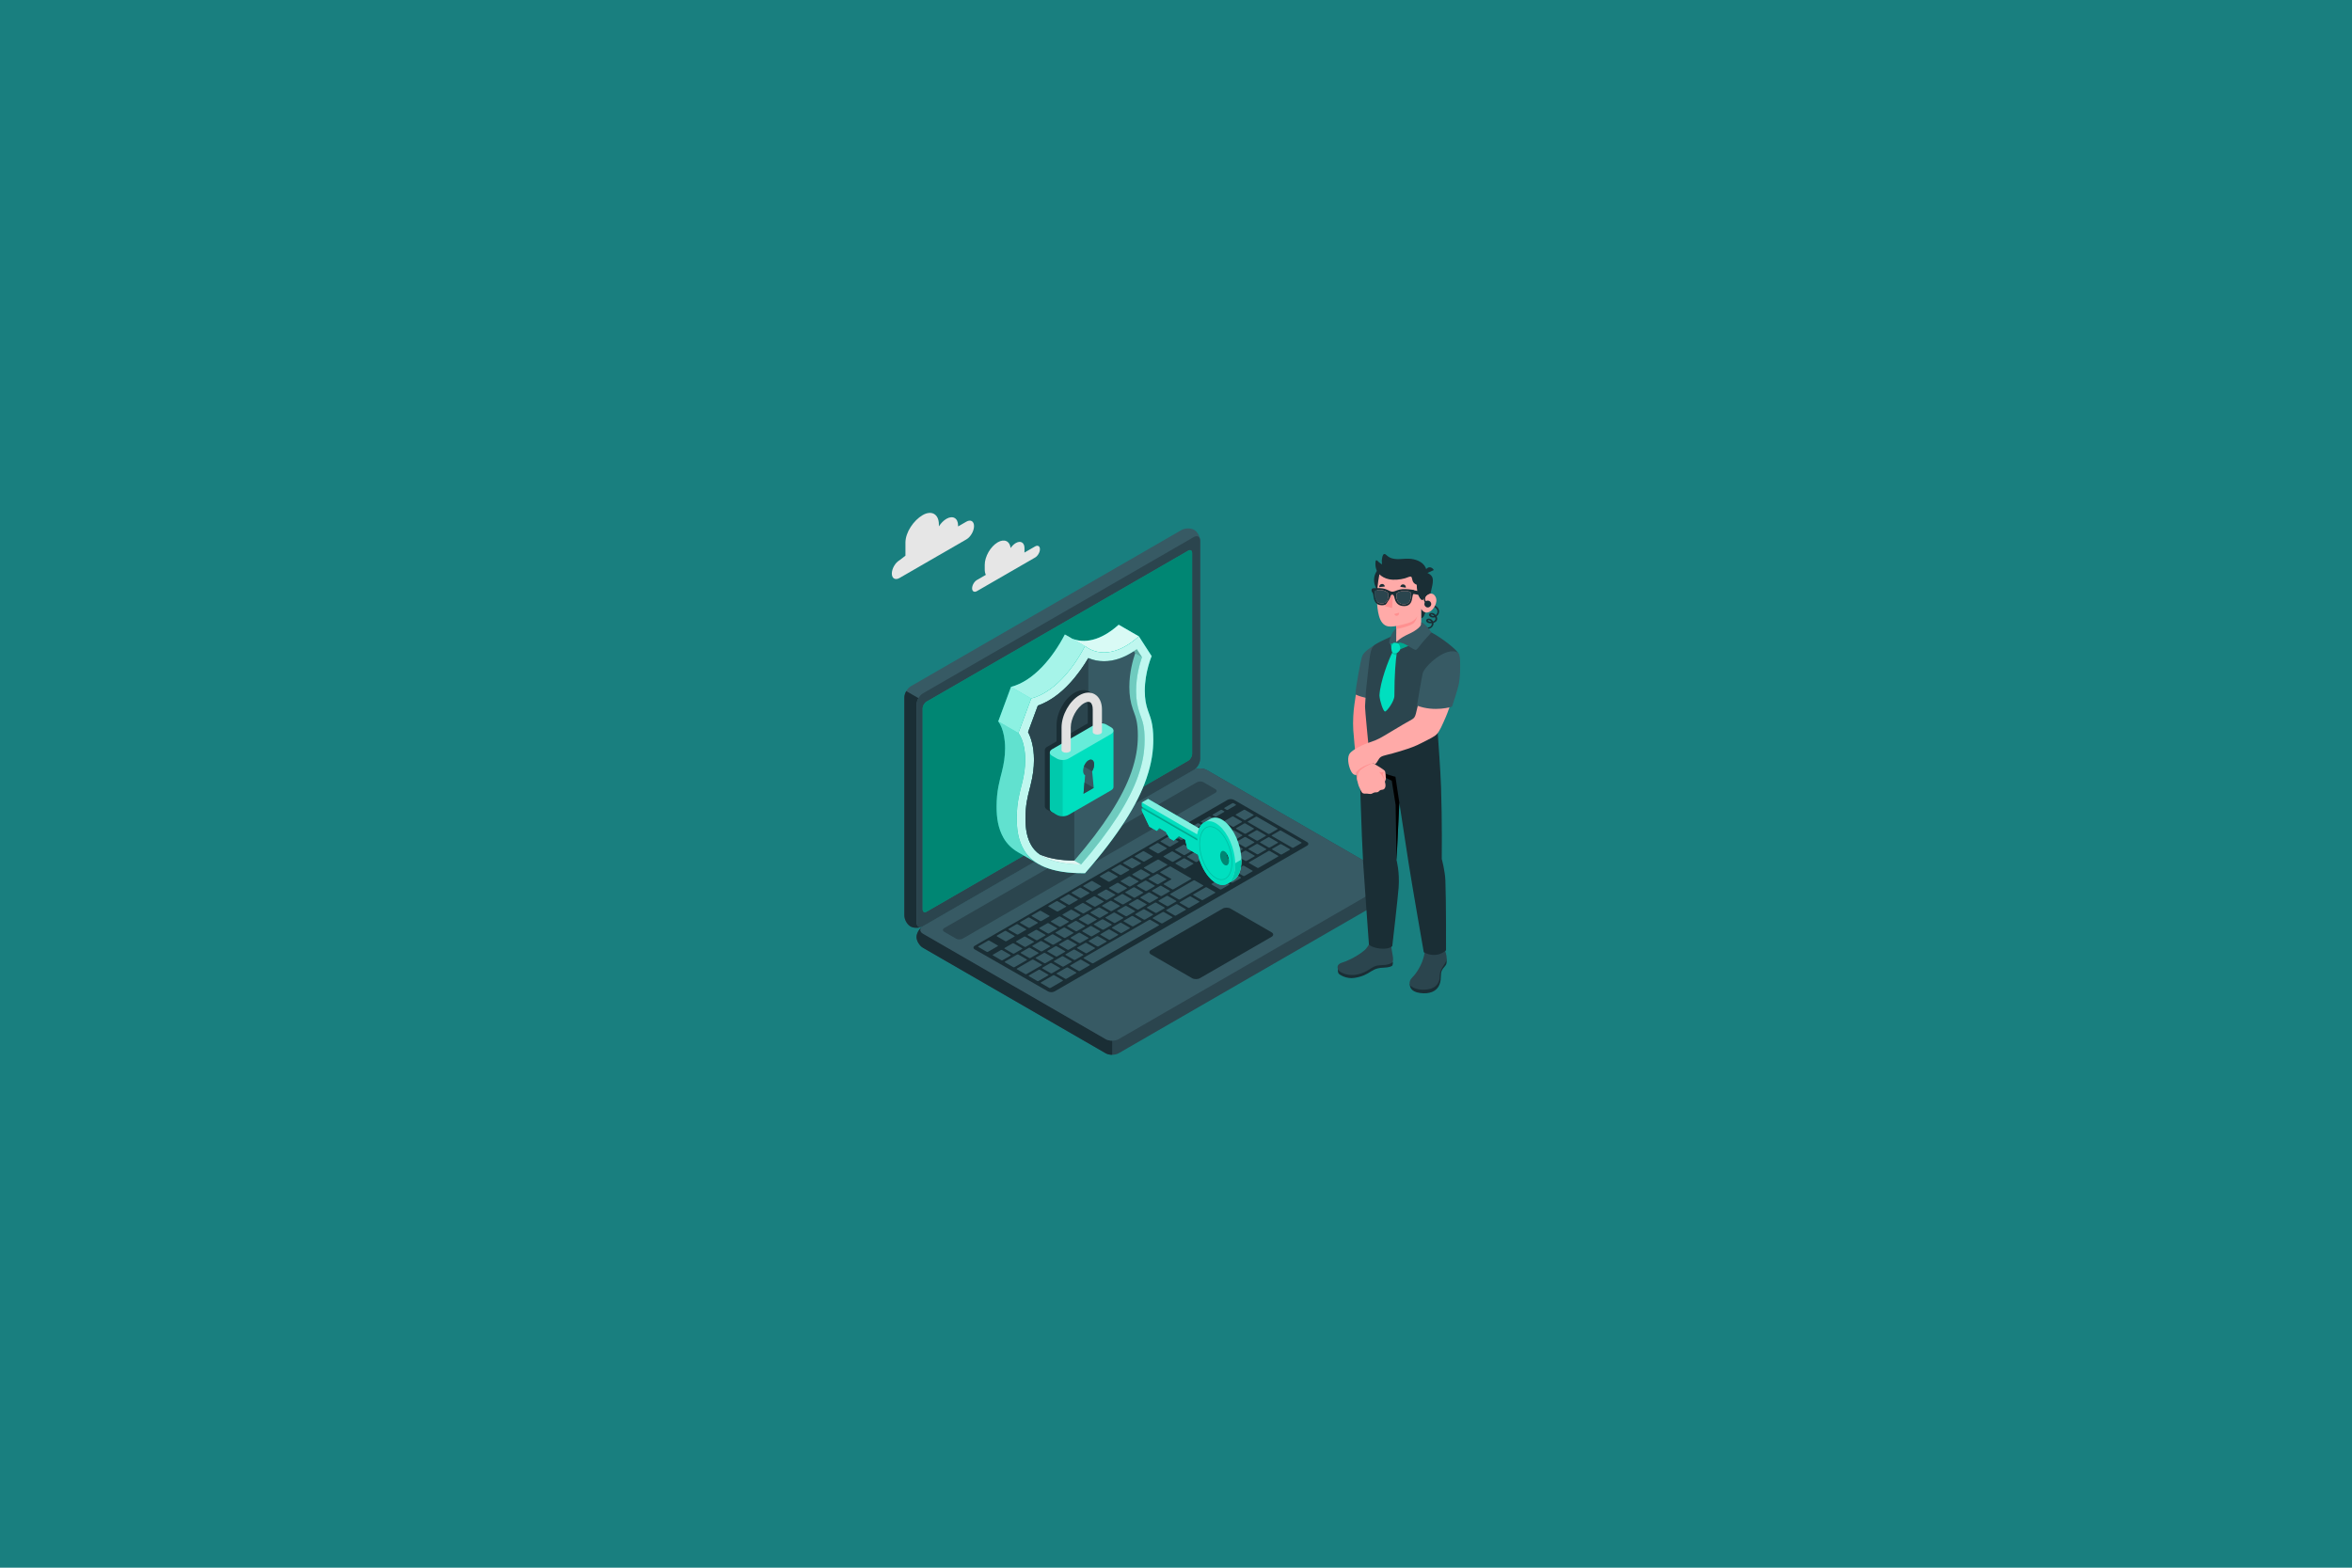 <?xml version="1.0" encoding="UTF-8"?>
<svg id="Layer_1" xmlns="http://www.w3.org/2000/svg" version="1.1" viewBox="0 0 2400 1600">
  <!-- Generator: Adobe Illustrator 29.0.1, SVG Export Plug-In . SVG Version: 2.1.0 Build 192)  -->
  <defs>
    <style>
      .st0 {
        fill: #375a64;
      }

      .st1, .st2 {
        opacity: .75;
      }

      .st1, .st3 {
        fill: #00dfbf;
      }

      .st4 {
        fill: #1a2e35;
      }

      .st5 {
        fill: #e6e6e6;
      }

      .st6 {
        opacity: .5;
      }

      .st6, .st7, .st8, .st9, .st10, .st11, .st2 {
        fill: #fff;
      }

      .st7, .st12 {
        opacity: .4;
      }

      .st8 {
        opacity: .65;
      }

      .st9 {
        opacity: .55;
      }

      .st10 {
        opacity: .8;
      }

      .st11 {
        opacity: .85;
      }

      .st13 {
        fill: #ff9090;
      }

      .st14 {
        fill: #ffaaa8;
      }

      .st15 {
        opacity: .25;
      }

      .st16 {
        opacity: .1;
      }

      .st17, .st18 {
        opacity: .15;
      }

      .st19 {
        opacity: .05;
      }

      .st20 {
        fill: #e1e1e1;
      }

      .st21 {
        fill: #197f7f;
      }

      .st18 {
        fill: none;
        stroke: #000;
        stroke-miterlimit: 10;
        stroke-width: .73px;
      }

      .st22 {
        fill: #2b454e;
      }
    </style>
  </defs>
  <rect class="st21" width="2400" height="1600"/>
  <g>
    <g id="Clouds">
      <path class="st5" d="M1056.26,557.66l-10.96,6.33c.05-.49.09-.98.09-1.45v-3.18c0-5.65-3.97-7.94-8.86-5.12-1.98,1.14-3.8,2.96-5.28,5.08-.8-7.1-6.38-9.75-13.15-5.84-7.32,4.23-13.26,14.51-13.26,22.96v4.75c0,2.19.41,4.03,1.12,5.5l-9.1,5.26c-2.71,1.57-4.91,5.38-4.91,8.51s2.2,4.4,4.91,2.84l59.39-34.29c2.71-1.57,4.92-5.38,4.92-8.51s-2.2-4.4-4.92-2.84Z"/>
      <path class="st5" d="M917.87,571.8l6.05-4.66v-13.32c0-10.56,8.42-22.81,17.57-28.09h0c9.14-5.28,16.56-1,16.56,9.56v1.93c2.07-3.22,4.75-6,7.68-7.69h0c6.58-3.8,11.91-.72,11.91,6.88v.88l8.43-4.87c4.33-2.5,7.85-.47,7.85,4.53s-3.51,11.09-7.85,13.59l-68.19,39.37c-4.33,2.5-7.85.47-7.85-4.53s3.51-11.09,7.85-13.59Z"/>
    </g>
    <g id="Laptop">
      <path class="st22" d="M935.26,956.32c0,3.98,2.98,8.92,6.65,11.04l186.32,107.57c3.67,2.12,9.63,2.12,13.3,0l276.14-159.41c3.67-2.12,6.65-7.06,6.65-11.04,0-3.98-2.98-8.92-6.65-11.04l-186.32-107.57c-3.67-2.12-9.63-2.12-13.3,0l-276.14,159.41c-3.67,2.12-6.65,7.06-6.65,11.04Z"/>
      <path class="st4" d="M1134.88,1062.14v14.39c-2.41,0-4.82-.52-6.65-1.58l-186.33-107.58c-3.67-2.12-6.65-7.06-6.65-11.04,0-3.73,2.63-8.31,5.97-10.61-2.98,2.13-2.75,5.27.68,7.25l186.33,107.58c1.83,1.06,4.24,1.6,6.65,1.6Z"/>
      <path class="st0" d="M929.02,945.52c-3.44-1.99-6.24-7.04-6.24-11.28v-222.35c0-4.24,2.98-9.4,6.65-11.52l276.14-159.41c3.67-2.12,9.44-2.23,12.89-.24,3.45,1.99,6.24,7.04,6.24,11.28v222.35c0,4.24-2.98,9.4-6.65,11.52l-276.14,159.41c-3.67,2.12-9.44,2.23-12.89.24Z"/>
      <path class="st4" d="M941.12,945.68c-3.67,1.72-8.89,1.69-12.1-.17-3.44-1.98-6.24-7.03-6.24-11.27v-222.36c0-2.12.74-4.47,1.95-6.54l12.47,7.19v.02c-1.2,2.09-1.95,4.42-1.95,6.54v222.36c0,3.93,2.56,5.7,5.87,4.24Z"/>
      <path class="st22" d="M935.26,719.09v222.35c0,4.24,2.98,5.96,6.65,3.84l276.14-159.41c3.67-2.12,6.65-7.28,6.65-11.52v-222.35c0-4.24-2.98-5.96-6.65-3.84l-276.14,159.41c-3.67,2.12-6.65,7.28-6.65,11.52Z"/>
      <path class="st0" d="M941.91,952.96l186.32,107.57c3.67,2.12,9.63,2.12,13.3,0l276.14-159.41c3.67-2.12,3.67-5.56,0-7.68l-186.32-107.57c-3.67-2.12-9.63-2.12-13.3,0l-276.14,159.41c-3.67,2.12-3.67,5.56,0,7.68Z"/>
      <path class="st3" d="M945.48,716.11l266.99-154.09c2.2-1.27,3.99-.24,3.99,2.3v205.15c0,2.54-1.79,5.64-3.99,6.91l-266.99,154.09c-2.2,1.27-3.99.24-3.99-2.3v-205.15c0-2.54,1.79-5.64,3.99-6.91Z"/>
      <path class="st12" d="M945.48,716.11l266.99-154.09c2.2-1.27,3.99-.24,3.99,2.3v205.15c0,2.54-1.79,5.64-3.99,6.91l-266.99,154.09c-2.2,1.27-3.99.24-3.99-2.3v-205.15c0-2.54,1.79-5.64,3.99-6.91Z"/>
      <path class="st22" d="M963.53,947.2l257.84-148.84c1.84-1.06,4.81-1.06,6.65,0l12.1,6.99c1.84,1.06,1.84,2.78,0,3.84l-257.87,148.82c-1.84,1.06-4.81,1.06-6.65,0l-12.07-6.97c-1.84-1.06-1.84-2.78,0-3.84Z"/>
      <path class="st4" d="M994.73,965.21l257.83-148.85c1.84-1.06,4.81-1.06,6.65,0l74.45,42.98c1.84,1.06,1.84,2.78,0,3.84l-257.56,148.66c-1.84,1.06-4.82,1.06-6.66.01l-74.7-42.81c-1.84-1.05-1.84-2.77,0-3.83Z"/>
      <path class="st0" d="M1221.3,879.65l8.12-4.69c.35-.2.35-.52.01-.71l-8.57-4.95c-.34-.2-.89-.19-1.24,0l-8.12,4.69c-.35.2-.35.52-.01.71l8.57,4.95c.34.2.89.19,1.24,0ZM1207.39,862.25l-8.12,4.69c-.34.2-.35.52-.01.71l8.57,4.95c.34.2.89.19,1.24,0l8.12-4.69c.34-.2.35-.52.01-.71l-8.57-4.95c-.34-.2-.89-.19-1.24,0ZM1181.17,877.39l-13.74,7.93c-.34.2-.35.52-.01.71l8.57,4.95c.34.2.89.19,1.24,0l13.74-7.93c.35-.2.35-.52.01-.71l-8.57-4.95c-.34-.19-.89-.19-1.24,0ZM1195.53,869.1l-8.12,4.69c-.34.2-.35.52-.01.71l8.57,4.95c.34.2.89.19,1.24,0l8.12-4.69c.35-.2.35-.52.01-.71l-8.57-4.95c-.34-.2-.89-.19-1.24,0ZM1163.68,887.48l-8.12,4.69c-.35.2-.35.52-.01.71l8.57,4.95c.34.2.89.19,1.24,0l8.12-4.69c.34-.2.35-.52.01-.71l-8.57-4.95c-.34-.2-.89-.19-1.24,0ZM1151.82,894.33l-8.12,4.69c-.35.2-.35.52-.01.71l8.57,4.95c.34.2.89.19,1.24,0l8.12-4.69c.35-.2.35-.52.01-.71l-8.57-4.95c-.34-.2-.89-.19-1.24,0ZM1185.46,914.48l8.12-4.69c.34-.2.35-.52.01-.71l-8.57-4.95c-.34-.2-.89-.19-1.24,0l-8.12,4.69c-.35.2-.35.52-.01.71l8.57,4.95c.34.2.89.19,1.24,0ZM1173.6,921.33l8.12-4.69c.35-.2.35-.52.01-.71l-8.57-4.95c-.34-.2-.89-.19-1.24,0l-8.12,4.69c-.34.2-.35.52-.01.71l8.57,4.95c.34.2.89.19,1.24,0ZM1161.73,928.18l8.12-4.69c.34-.2.35-.52.01-.71l-8.57-4.95c-.34-.2-.89-.19-1.24,0l-8.12,4.69c-.35.2-.35.52-.01.71l8.57,4.95c.34.19.89.19,1.24,0ZM1149.87,935.03l8.12-4.69c.34-.2.35-.52.01-.71l-8.57-4.95c-.34-.19-.89-.19-1.24,0l-8.12,4.69c-.35.2-.35.52-.01.71l8.57,4.95c.34.19.89.19,1.24,0ZM1209.44,886.5l8.12-4.69c.34-.2.35-.52.01-.71l-8.57-4.95c-.34-.2-.89-.19-1.24,0l-8.12,4.69c-.35.2-.35.52-.01.71l8.57,4.95c.34.2.89.19,1.24,0ZM1197.33,907.63l18.11-10.46c.34-.2.35-.52.01-.71l-20.81-12.01c-.34-.2-.89-.19-1.24,0l-9.37,5.41c-.35.2-.35.52-.01.71l11.02,6.36c.34.19.33.51-.01.71l-7.49,4.33c-.35.2-.35.52-.01.71l8.57,4.95c.34.2.89.19,1.24,0ZM1139.95,901.18l-8.12,4.69c-.34.2-.35.52-.01.71l8.57,4.95c.34.2.89.19,1.24,0l8.12-4.69c.34-.2.35-.52.01-.71l-8.57-4.95c-.34-.2-.89-.19-1.24,0ZM1128.09,908.03l-8.12,4.69c-.35.2-.35.52-.01.71l8.57,4.95c.34.2.89.19,1.24,0l8.12-4.69c.34-.2.35-.52.01-.71l-8.57-4.95c-.34-.19-.89-.19-1.24,0ZM1065.58,982.99c.34.19.89.19,1.24,0l8.12-4.69c.34-.2.35-.52.01-.71l-8.57-4.95c-.34-.19-.89-.19-1.24,0l-8.12,4.69c-.35.2-.35.52-.01.71l8.57,4.95ZM1033.17,962.83l-8.12,4.69c-.35.2-.35.52-.01.71l8.57,4.95c.34.2.89.19,1.24,0l8.12-4.69c.34-.2.35-.52.01-.71l-8.57-4.95c-.34-.2-.89-.19-1.24,0ZM1050.22,977.72c.34.2.89.19,1.24,0l8.12-4.69c.34-.2.35-.52.01-.71l-8.57-4.95c-.34-.2-.89-.19-1.24,0l-8.12,4.69c-.35.2-.35.52-.01.71l8.57,4.95ZM1085.3,986.44l8.12-4.69c.35-.2.35-.52.01-.71l-8.57-4.95c-.34-.19-.89-.19-1.24,0l-8.12,4.69c-.34.2-.35.52-.01.71l8.57,4.95c.34.2.89.19,1.24,0ZM1072.2,993.3c.34.2.89.19,1.24,0l8.12-4.69c.34-.2.35-.52.01-.71l-8.57-4.95c-.34-.2-.89-.19-1.24,0l-8.12,4.69c-.34.2-.35.52-.01.71l8.57,4.95ZM1045.04,955.98l-8.12,4.69c-.35.2-.35.52-.01.71l8.57,4.95c.34.19.89.19,1.24,0l8.12-4.69c.35-.2.35-.52.01-.71l-8.57-4.95c-.34-.2-.89-.19-1.24,0ZM1104.36,921.73l-8.12,4.69c-.34.2-.35.52-.01.71l8.57,4.95c.34.2.89.19,1.24,0l8.12-4.69c.34-.2.35-.52.01-.71l-8.57-4.95c-.34-.2-.89-.19-1.24,0ZM1056.9,949.13l-8.12,4.69c-.34.2-.35.52-.01.71l8.57,4.95c.34.2.89.19,1.24,0l8.12-4.69c.35-.2.35-.52.01-.71l-8.57-4.95c-.34-.19-.89-.19-1.24,0ZM1116.22,914.88l-8.12,4.69c-.35.2-.35.52-.01.71l8.57,4.95c.34.2.89.19,1.24,0l8.12-4.69c.35-.2.35-.52.01-.71l-8.57-4.95c-.34-.2-.89-.19-1.24,0ZM1092.49,928.58l-8.12,4.69c-.34.2-.35.52-.01.71l8.57,4.95c.34.2.89.19,1.24,0l8.12-4.69c.34-.2.35-.52.01-.71l-8.57-4.95c-.34-.2-.89-.19-1.24,0ZM1080.63,935.43l-8.12,4.69c-.34.2-.35.52-.01.71l8.57,4.95c.34.2.89.19,1.24,0l8.12-4.69c.34-.2.35-.52.01-.71l-8.57-4.95c-.34-.2-.89-.19-1.24,0ZM1068.77,942.28l-8.12,4.69c-.35.2-.35.52-.01.71l8.57,4.95c.34.2.89.19,1.24,0l8.12-4.69c.34-.2.35-.52.01-.71l-8.57-4.95c-.34-.2-.89-.19-1.24,0ZM1126.14,948.73l8.12-4.69c.35-.2.35-.52.01-.71l-8.57-4.95c-.34-.2-.89-.19-1.24,0l-8.12,4.69c-.35.2-.35.52-.01.71l8.57,4.95c.34.2.89.19,1.24,0ZM1233.62,847.11l-8.12,4.69c-.35.2-.35.52-.01.71l8.57,4.95c.34.2.89.19,1.24,0l8.12-4.69c.35-.2.35-.52.01-.71l-8.57-4.95c-.34-.2-.89-.19-1.24,0ZM1219.26,855.4l-8.12,4.69c-.35.2-.35.52-.01.71l8.57,4.95c.34.2.89.19,1.24,0l8.12-4.69c.34-.2.35-.52.01-.71l-8.57-4.95c-.34-.2-.89-.19-1.24,0ZM1245.48,840.26l-8.12,4.69c-.35.2-.35.52-.01.71l8.57,4.95c.34.2.89.19,1.24,0l8.12-4.69c.34-.2.35-.52.01-.71l-8.57-4.95c-.34-.19-.89-.19-1.24,0ZM1181.96,902.37l8.12-4.69c.35-.2.35-.52.01-.71l-8.57-4.95c-.34-.2-.89-.19-1.24,0l-8.12,4.69c-.35.2-.35.52-.01.71l8.57,4.95c.34.19.89.19,1.24,0ZM1258.58,833.4c-.34-.19-.89-.19-1.24,0l-8.12,4.69c-.34.2-.35.52-.01.71l8.57,4.95c.34.2.89.19,1.24,0l8.12-4.69c.35-.2.35-.52.01-.71l-8.57-4.95ZM1138,941.88l8.12-4.69c.35-.2.35-.52.01-.71l-8.57-4.95c-.34-.2-.89-.19-1.24,0l-8.12,4.69c-.35.2-.35.52-.01.71l8.57,4.95c.34.2.89.19,1.24,0ZM1283.5,857.88l8.12-4.69c.35-.2.35-.52.01-.71l-8.57-4.95c-.34-.2-.89-.19-1.24,0l-8.12,4.69c-.34.2-.35.52-.01.71l8.57,4.95c.34.2.89.19,1.24,0ZM1259.4,857.66l8.12-4.69c.34-.2.35-.52.01-.71l-8.57-4.95c-.34-.2-.89-.19-1.24,0l-8.12,4.69c-.35.2-.35.52-.01.71l8.57,4.95c.34.2.89.19,1.24,0ZM1270.82,840.46c-.34-.2-.89-.19-1.24,0l-8.12,4.69c-.34.2-.35.52-.01.71l8.57,4.95c.34.2.89.19,1.24,0l8.12-4.69c.34-.2.35-.52.01-.71l-8.57-4.95ZM1273.32,839.02l20.81,12.01c.34.19.89.19,1.24,0l8.12-4.69c.35-.2.35-.52.01-.71l-20.81-12.01c-.34-.19-.89-.19-1.24,0l-8.12,4.69c-.34.2-.35.52-.01.71ZM1245.86,854.17l-8.12,4.69c-.35.2-.35.52-.01.71l8.57,4.95c.34.2.89.19,1.24,0l8.12-4.69c.34-.2.35-.52.01-.71l-8.57-4.95c-.34-.19-.89-.19-1.24,0ZM1156.56,905.73l-8.12,4.69c-.35.2-.35.52-.01.71l8.57,4.95c.34.2.89.19,1.24,0l8.12-4.69c.35-.2.35-.52.01-.71l-8.57-4.95c-.34-.2-.89-.19-1.24,0ZM1270.4,864.73c.34.2.89.19,1.24,0l8.12-4.69c.34-.2.35-.52.01-.71l-8.57-4.95c-.34-.2-.89-.19-1.24,0l-8.12,4.69c-.34.2-.35.52-.01.71l8.57,4.95ZM1168.43,898.88l-8.12,4.69c-.35.2-.35.52-.01.71l8.57,4.95c.34.2.89.19,1.24,0l8.12-4.69c.35-.2.35-.52.01-.71l-8.57-4.95c-.34-.2-.89-.19-1.24,0ZM1077.44,976.14c.34.2.89.19,1.24,0l8.12-4.69c.34-.2.35-.52.01-.71l-8.57-4.95c-.34-.19-.89-.19-1.24,0l-8.12,4.69c-.35.2-.35.52-.01.71l8.57,4.95ZM1061.65,960.53l-8.12,4.69c-.34.2-.35.52-.01.71l8.57,4.95c.34.2.89.19,1.24,0l8.12-4.69c.35-.2.35-.52.01-.71l-8.57-4.95c-.34-.19-.89-.19-1.24,0ZM1090.54,969.28l8.12-4.69c.35-.2.35-.52.01-.71l-8.57-4.95c-.34-.2-.89-.19-1.24,0l-8.12,4.69c-.34.2-.35.52-.01.71l8.57,4.95c.34.2.89.19,1.24,0ZM1102.41,962.43l8.12-4.69c.35-.2.35-.52.01-.71l-8.57-4.95c-.34-.2-.89-.19-1.24,0l-8.12,4.69c-.34.2-.35.52-.01.71l8.57,4.95c.34.2.89.19,1.24,0ZM1114.27,955.58l8.12-4.69c.34-.2.35-.52.01-.71l-8.57-4.95c-.34-.19-.89-.19-1.24,0l-8.12,4.69c-.35.2-.35.52-.01.71l8.57,4.95c.34.2.89.19,1.24,0ZM1073.51,953.68l-8.12,4.69c-.34.2-.35.52-.01.71l8.57,4.95c.34.2.89.19,1.24,0l8.12-4.69c.35-.2.35-.52.01-.71l-8.57-4.95c-.34-.19-.89-.19-1.24,0ZM1085.38,946.83l-8.12,4.69c-.35.2-.35.52-.01.71l8.57,4.95c.34.2.89.19,1.24,0l8.12-4.69c.34-.2.35-.52.01-.71l-8.57-4.95c-.34-.19-.89-.19-1.24,0ZM1132.83,919.43l-8.12,4.69c-.35.2-.35.52-.01.71l8.57,4.95c.34.2.89.19,1.24,0l8.12-4.69c.35-.2.35-.52.01-.71l-8.57-4.95c-.34-.2-.89-.19-1.24,0ZM1120.97,926.28l-8.12,4.69c-.34.2-.35.52-.01.71l8.57,4.95c.34.2.89.19,1.24,0l8.12-4.69c.34-.2.35-.52.01-.71l-8.57-4.95c-.34-.2-.89-.19-1.24,0ZM1144.7,912.58l-8.12,4.69c-.35.2-.35.52-.01.71l8.57,4.95c.34.2.89.19,1.24,0l8.12-4.69c.35-.2.35-.52.01-.71l-8.57-4.95c-.34-.2-.89-.19-1.24,0ZM1097.24,939.98l-8.12,4.69c-.35.2-.35.52-.01.71l8.57,4.95c.34.2.89.19,1.24,0l8.12-4.69c.34-.2.35-.52.01-.71l-8.57-4.95c-.34-.2-.89-.19-1.24,0ZM1109.1,933.13l-8.12,4.69c-.34.2-.35.52-.01.71l8.57,4.95c.34.2.89.19,1.24,0l8.12-4.69c.35-.2.35-.52.01-.71l-8.57-4.95c-.34-.2-.89-.19-1.24,0ZM1097.16,979.59l8.12-4.69c.35-.2.35-.52.01-.71l-8.57-4.95c-.34-.2-.89-.19-1.24,0l-8.12,4.69c-.35.2-.35.52-.01.71l8.57,4.95c.34.19.89.19,1.24,0ZM1031.11,974.62l-8.57-4.95c-.34-.2-.89-.19-1.24,0l-8.12,4.69c-.35.2-.35.52-.01.71l8.57,4.95c.34.19.89.19,1.24,0l8.12-4.69c.35-.2.35-.52.01-.71ZM1047.72,979.17l-8.57-4.95c-.34-.2-.89-.19-1.24,0l-12.49,7.21c-.35.2-.35.52-.01.71l8.57,4.95c.34.2.89.19,1.24,0l12.49-7.21c.35-.2.35-.52.01-.71ZM1018.13,964.96l-8.57-4.95c-.34-.2-.89-.19-1.24,0l-9.99,5.77c-.34.2-.35.52-.01.71l8.57,4.95c.34.2.89.19,1.24,0l9.99-5.77c.35-.2.35-.52.01-.71ZM1025.79,960.54c.34.2.89.19,1.24,0l8.12-4.69c.35-.2.35-.52.01-.71l-8.57-4.95c-.34-.2-.89-.19-1.24,0l-8.12,4.69c-.35.2-.35.52-.01.71l8.57,4.95ZM1063.08,984.43l-8.57-4.95c-.34-.19-.89-.19-1.24,0l-15.61,9.01c-.34.2-.35.52-.01.71l8.57,4.95c.34.2.89.19,1.24,0l15.61-9.01c.35-.2.35-.52.01-.71ZM1069.7,994.74l-8.57-4.95c-.34-.2-.89-.19-1.24,0l-9.99,5.77c-.34.2-.35.52-.01.71l8.57,4.95c.34.2.89.19,1.24,0l9.99-5.77c.34-.2.35-.52.01-.71ZM1114,909.61c.34.2.89.19,1.24,0l8.12-4.69c.35-.2.35-.52.01-.71l-8.57-4.95c-.34-.2-.89-.19-1.24,0l-8.12,4.69c-.35.2-.35.52-.01.71l8.57,4.95ZM1090.27,923.31c.34.2.89.19,1.24,0l8.12-4.69c.34-.2.35-.52.01-.71l-8.57-4.95c-.34-.2-.89-.19-1.24,0l-8.12,4.69c-.35.2-.35.52-.01.71l8.57,4.95ZM1037.65,953.69c.34.2.89.19,1.24,0l8.12-4.69c.34-.2.35-.52.01-.71l-8.57-4.95c-.34-.19-.89-.19-1.24,0l-8.12,4.69c-.34.2-.35.52-.01.71l8.57,4.95ZM1102.14,916.46c.34.2.89.19,1.24,0l8.12-4.69c.34-.2.35-.52.01-.71l-8.57-4.95c-.34-.19-.89-.19-1.24,0l-8.12,4.69c-.35.2-.35.52-.01.71l8.57,4.95ZM1078.41,930.16c.34.19.89.19,1.24,0l8.12-4.69c.35-.2.35-.52.01-.71l-8.57-4.95c-.34-.19-.89-.19-1.24,0l-8.12,4.69c-.35.2-.35.52-.01.71l8.57,4.95ZM1075.87,995.42c-.34-.2-.89-.19-1.24,0l-12.49,7.21c-.35.2-.35.52-.01.71l8.57,4.95c.34.2.89.19,1.24,0l12.49-7.21c.35-.2.35-.52.01-.71l-8.57-4.95ZM1061.38,939.99c.34.2.89.19,1.24,0l8.12-4.69c.35-.2.35-.52.01-.71l-8.57-4.95c-.34-.2-.89-.19-1.24,0l-8.12,4.69c-.35.2-.35.52-.01.71l8.57,4.95ZM1049.52,946.84c.34.19.89.19,1.24,0l8.12-4.69c.35-.2.35-.52.01-.71l-8.57-4.95c-.34-.2-.89-.19-1.24,0l-8.12,4.69c-.34.2-.35.52-.01.71l8.57,4.95ZM1295.68,868.51c-.34-.2-.89-.19-1.24,0l-19.98,11.54c-.35.2-.35.52-.01.71l8.57,4.95c.34.2.89.19,1.24,0l19.98-11.54c.34-.2.35-.52.01-.71l-8.57-4.95ZM1269.45,883.66c-.34-.2-.89-.19-1.24,0l-8.12,4.69c-.35.2-.35.52-.01.71l8.57,4.95c.34.19.89.19,1.24,0l8.12-4.69c.35-.2.35-.52.01-.71l-8.57-4.95ZM1109.03,972.74l8.12-4.69c.34-.2.35-.52.01-.71l-8.57-4.95c-.34-.2-.89-.19-1.24,0l-8.12,4.69c-.35.2-.35.52-.01.71l8.57,4.95c.34.19.89.19,1.24,0ZM1245.72,897.35c-.34-.2-.89-.19-1.24,0l-8.12,4.69c-.34.2-.35.52-.01.71l8.57,4.95c.34.2.89.19,1.24,0l8.12-4.69c.35-.2.35-.52.01-.71l-8.57-4.95ZM1307.54,861.66c-.34-.2-.89-.19-1.24,0l-8.12,4.69c-.34.2-.35.52-.01.71l8.57,4.95c.34.2.89.19,1.24,0l8.12-4.69c.35-.2.35-.52.01-.71l-8.57-4.95ZM1327.97,859.76l-20.81-12.01c-.34-.2-.89-.19-1.24,0l-8.12,4.69c-.35.2-.35.52-.01.71l20.81,12.01c.34.2.89.19,1.24,0l8.12-4.69c.35-.2.35-.52.01-.71ZM1201.38,922.95c-.34-.2-.89-.19-1.24,0l-9.99,5.77c-.35.2-.35.52-.01.71l8.57,4.95c.34.2.89.19,1.24,0l9.99-5.77c.35-.2.35-.52.01-.71l-8.57-4.95ZM1231.36,905.65c-.34-.2-.89-.19-1.24,0l-12.49,7.21c-.34.2-.35.52-.01.71l8.57,4.95c.34.2.89.19,1.24,0l12.49-7.21c.35-.2.35-.52.01-.71l-8.57-4.95ZM1173.91,938.82c-.34-.2-.89-.19-1.24,0l-66.82,38.58c-.35.2-.35.52-.01.71l8.57,4.95c.34.2.89.19,1.24,0l66.82-38.58c.35-.2.35-.52.01-.71l-8.57-4.95ZM1103.35,979.55c-.34-.2-.89-.19-1.24,0l-9.99,5.77c-.35.2-.35.52-.01.71l8.57,4.95c.34.19.89.19,1.24,0l9.99-5.77c.34-.2.35-.52.01-.71l-8.57-4.95ZM1187.65,930.88c-.34-.2-.89-.19-1.24,0l-9.99,5.77c-.35.2-.35.52-.01.71l8.57,4.95c.34.2.89.19,1.24,0l9.99-5.77c.35-.2.35-.52.01-.71l-8.57-4.95ZM1089.61,987.49c-.34-.2-.89-.19-1.24,0l-9.99,5.77c-.34.2-.35.52-.01.71l8.57,4.95c.34.2.89.19,1.24,0l9.99-5.77c.34-.2.35-.52.01-.71l-8.57-4.95ZM1215.12,915.02c-.34-.2-.89-.19-1.24,0l-9.99,5.77c-.34.2-.35.52-.01.71l8.57,4.95c.34.2.89.19,1.24,0l9.99-5.77c.35-.2.35-.52.01-.71l-8.57-4.95ZM1257.59,890.5c-.34-.2-.89-.19-1.24,0l-8.12,4.69c-.35.2-.35.52-.01.71l8.57,4.95c.34.19.89.19,1.24,0l8.12-4.69c.35-.2.35-.52.01-.71l-8.57-4.95ZM1283.87,871.79l8.12-4.69c.35-.2.35-.52.01-.71l-8.57-4.95c-.34-.2-.89-.19-1.24,0l-8.12,4.69c-.34.2-.35.52-.01.71l8.57,4.95c.34.2.89.19,1.24,0ZM1233.17,872.8l8.12-4.69c.35-.2.35-.52.01-.71l-8.57-4.95c-.34-.2-.89-.19-1.24,0l-8.12,4.69c-.35.2-.35.52-.01.71l8.57,4.95c.34.2.89.19,1.24,0ZM1203.95,917.94l23.73-13.7c.35-.2.35-.52.01-.71l-8.57-4.95c-.34-.19-.89-.19-1.24,0l-23.73,13.7c-.35.2-.35.52-.01.71l8.57,4.95c.34.2.89.19,1.24,0ZM1270.77,878.65c.34.2.89.19,1.24,0l8.12-4.69c.35-.2.35-.52.01-.71l-8.57-4.95c-.34-.19-.89-.19-1.24,0l-8.12,4.69c-.34.2-.35.52-.01.71l8.57,4.95ZM1259.77,871.58l8.12-4.69c.34-.2.35-.52.01-.71l-8.57-4.95c-.34-.2-.89-.19-1.24,0l-8.12,4.69c-.35.2-.35.52-.01.71l8.57,4.95c.34.2.89.19,1.24,0ZM1192.08,924.79l8.12-4.69c.35-.2.35-.52.01-.71l-8.57-4.95c-.34-.2-.89-.19-1.24,0l-8.12,4.69c-.34.2-.35.52-.01.71l8.57,4.95c.34.2.89.19,1.24,0ZM1244.55,893.79c.34.2.89.19,1.24,0l8.12-4.69c.34-.2.35-.52.01-.71l-8.57-4.95c-.34-.2-.89-.19-1.24,0l-8.12,4.69c-.35.2-.35.52-.01.71l8.57,4.95ZM1132.76,959.04l8.12-4.69c.34-.2.35-.52.01-.71l-8.57-4.95c-.34-.2-.89-.19-1.24,0l-8.12,4.69c-.35.2-.35.52-.01.71l8.57,4.95c.34.2.89.19,1.24,0ZM1144.62,952.19l8.12-4.69c.34-.2.35-.52.01-.71l-8.57-4.95c-.34-.19-.89-.19-1.24,0l-8.12,4.69c-.34.2-.35.52-.01.71l8.57,4.95c.34.2.89.19,1.24,0ZM1120.89,965.89l8.12-4.69c.34-.2.35-.52.01-.71l-8.57-4.95c-.34-.2-.89-.19-1.24,0l-8.12,4.69c-.35.2-.35.52-.01.71l8.57,4.95c.34.19.89.19,1.24,0ZM1168.35,938.49l8.12-4.69c.35-.2.35-.52.01-.71l-8.57-4.95c-.34-.2-.89-.19-1.24,0l-8.12,4.69c-.34.2-.35.52-.01.71l8.57,4.95c.34.2.89.19,1.24,0ZM1156.49,945.34l8.12-4.69c.35-.2.35-.52.01-.71l-8.57-4.95c-.34-.2-.89-.19-1.24,0l-8.12,4.69c-.34.2-.35.52-.01.71l8.57,4.95c.34.19.89.19,1.24,0ZM1180.22,931.64l8.12-4.69c.34-.2.35-.52.01-.71l-8.57-4.95c-.34-.2-.89-.19-1.24,0l-8.12,4.69c-.34.2-.35.52-.01.71l8.57,4.95c.34.19.89.19,1.24,0ZM1239.79,833.36c.34.19.89.19,1.24,0l8.12-4.69c.35-.2.35-.52.01-.71l-2.28-1.32c-.34-.2-.89-.19-1.24,0l-8.12,4.69c-.34.2-.35.52-.01.71l2.28,1.32ZM1181.11,870.87c.34.2.89.19,1.24,0l8.12-4.69c.34-.2.35-.52.01-.71l-8.57-4.95c-.34-.2-.89-.19-1.24,0l-8.12,4.69c-.35.2-.35.52-.01.71l8.57,4.95ZM1204.84,857.17c.34.2.89.19,1.24,0l8.12-4.69c.35-.2.35-.52.01-.71l-8.57-4.95c-.34-.2-.89-.19-1.24,0l-8.12,4.69c-.34.2-.35.52-.01.71l8.57,4.95ZM1166.62,879.23c.34.2.89.19,1.24,0l8.12-4.69c.34-.2.35-.52.01-.71l-8.57-4.95c-.34-.19-.89-.19-1.24,0l-8.12,4.69c-.35.2-.35.52-.01.71l8.57,4.95ZM1192.98,864.02c.34.2.89.19,1.24,0l8.12-4.69c.34-.2.35-.52.01-.71l-8.57-4.95c-.34-.2-.89-.19-1.24,0l-8.12,4.69c-.35.2-.35.52-.01.71l8.57,4.95ZM1142.89,892.93c.34.19.89.19,1.24,0l8.12-4.69c.35-.2.35-.52.01-.71l-8.57-4.95c-.34-.2-.89-.19-1.24,0l-8.12,4.69c-.35.2-.35.52-.01.71l8.57,4.95ZM1154.76,886.08c.34.19.89.19,1.24,0l8.12-4.69c.34-.2.35-.52.01-.71l-8.57-4.95c-.34-.2-.89-.19-1.24,0l-8.12,4.69c-.35.2-.35.52-.01.71l8.57,4.95ZM1216.06,847.06c.34.2.89.19,1.24,0l8.12-4.69c.34-.2.35-.52.01-.71l-2.28-1.32c-.34-.2-.89-.19-1.24,0l-8.12,4.69c-.35.2-.35.52-.01.71l2.28,1.32ZM1251.65,826.51c.34.2.89.19,1.24,0l8.12-4.69c.34-.2.35-.52.01-.71l-2.28-1.32c-.34-.19-.89-.19-1.24,0l-8.12,4.69c-.34.2-.35.52-.01.71l2.28,1.32ZM1269.65,836.9c.34.2.89.19,1.24,0l8.12-4.69c.35-.2.35-.52.01-.71l-8.57-4.95c-.34-.2-.89-.19-1.24,0l-8.12,4.69c-.34.2-.35.52-.01.71l8.57,4.95ZM1295.74,864.94l8.12-4.69c.34-.2.35-.52.01-.71l-8.57-4.95c-.34-.2-.89-.19-1.24,0l-8.12,4.69c-.34.2-.35.52-.01.71l8.57,4.95c.34.2.89.19,1.24,0ZM1227.92,840.21c.34.2.89.19,1.24,0l8.12-4.69c.35-.2.35-.52.01-.71l-2.28-1.32c-.34-.2-.89-.19-1.24,0l-8.12,4.69c-.34.2-.35.52-.01.71l2.28,1.32ZM1131.03,899.78c.34.2.89.19,1.24,0l8.12-4.69c.35-.2.35-.52.01-.71l-8.57-4.95c-.34-.2-.89-.19-1.24,0l-8.12,4.69c-.34.2-.35.52-.01.71l8.57,4.95Z"/>
      <path class="st4" d="M1174.49,969.53l73.12-42.21c2.2-1.27,5.78-1.27,7.98,0l41.93,24.21c2.2,1.27,2.2,3.33,0,4.61l-73.12,42.21c-2.2,1.27-5.78,1.27-7.98,0l-41.93-24.21c-2.2-1.27-2.2-3.33,0-4.61Z"/>
    </g>
    <g id="Shield">
      <g id="Shield1" data-name="Shield">
        <g>
          <path class="st3" d="M1162.11,649.49c-22.86,20.53-42.6,19.45-54.94,9.95-12.33,23.76-32.07,47.62-54.93,53.48l-13.05,35.25s6.99,8.06,6.99,27.34c0,8.69-1.33,16.33-3.23,23.92-2.38,9.52-5.45,19.36-5.45,35.79,0,11.15,1.47,21.98,7.11,31.84,3.26,5.7,7.96,10.53,14.29,14.32-4.22-2.43-16.64-9.6-19.84-11.45-6.72-3.86-11.66-8.83-15.04-14.75-5.64-9.87-7.11-20.69-7.11-31.84,0-16.43,3.07-26.28,5.45-35.81,1.9-7.58,3.24-15.22,3.24-23.91,0-19.28-6.99-27.34-6.99-27.34l13.04-35.25c22.86-5.87,42.6-29.72,54.93-53.48,12.34,9.5,32.08,10.58,54.94-9.95l20.59,11.88Z"/>
          <g>
            <path class="st10" d="M1093.82,651.72l-7.24-4.18c2.19,1.68,4.61,3.1,7.24,4.18Z"/>
            <path class="st11" d="M1141.52,637.6c-18.81,16.89-35.5,19.15-47.7,14.12l13.35,7.71c12.34,9.5,32.08,10.58,54.94-9.95l-20.59-11.88Z"/>
          </g>
          <path class="st8" d="M1086.59,647.55c-12.33,23.76-32.07,47.62-54.93,53.48l20.59,11.88c22.86-5.87,42.6-29.72,54.93-53.48l-20.59-11.88Z"/>
          <polygon class="st9" points="1031.66 701.03 1018.62 736.28 1039.2 748.16 1052.25 712.91 1031.66 701.03"/>
          <path class="st7" d="M1044.62,867.06c-5.64-9.86-7.11-20.69-7.11-31.84,0-16.43,3.07-26.28,5.45-35.79,1.9-7.59,3.23-15.23,3.23-23.92,0-19.28-6.99-27.34-6.99-27.34l-20.58-11.88s6.99,8.06,6.99,27.34c0,8.69-1.34,16.33-3.24,23.91-2.38,9.53-5.45,19.37-5.45,35.81,0,11.15,1.47,21.97,7.11,31.84,3.38,5.92,8.32,10.88,15.04,14.75,3.21,1.85,15.62,9.02,19.84,11.45-6.34-3.79-11.04-8.62-14.29-14.32Z"/>
          <path class="st19" d="M1044.62,867.06c-5.64-9.86-7.11-20.69-7.11-31.84,0-16.43,3.07-26.28,5.45-35.79,1.9-7.59,3.23-15.23,3.23-23.92,0-19.28-6.99-27.34-6.99-27.34l-20.58-11.88s6.99,8.06,6.99,27.34c0,8.69-1.34,16.33-3.24,23.91-2.38,9.53-5.45,19.37-5.45,35.81,0,11.15,1.47,21.97,7.11,31.84,3.38,5.92,8.32,10.88,15.04,14.75,3.21,1.85,15.62,9.02,19.84,11.45-6.34-3.79-11.04-8.62-14.29-14.32Z"/>
        </g>
        <g>
          <path class="st3" d="M1107.18,891.2c-34.14.38-53.7-8.62-62.56-24.15-5.63-9.86-7.1-20.69-7.1-31.84,0-16.43,3.06-26.27,5.44-35.8,1.9-7.58,3.24-15.23,3.24-23.91,0-19.28-6.99-27.34-6.99-27.34l13.04-35.26c22.86-5.87,42.6-29.73,54.93-53.49,12.34,9.51,32.08,10.58,54.93-9.94l13.04,20.19s-6.99,16.13-6.99,35.42c0,8.69,1.34,14.78,3.24,20.17,2.39,6.77,5.44,13.08,5.44,29.51,0,11.15-1.47,23.68-7.1,40.04-8.86,25.76-28.42,57.34-62.56,96.38Z"/>
          <path class="st2" d="M1107.18,891.2c-34.14.38-53.7-8.62-62.56-24.15-5.63-9.86-7.1-20.69-7.1-31.84,0-16.43,3.06-26.27,5.44-35.8,1.9-7.58,3.24-15.23,3.24-23.91,0-19.28-6.99-27.34-6.99-27.34l13.04-35.26c22.86-5.87,42.6-29.73,54.93-53.49,12.34,9.51,32.08,10.58,54.93-9.94l13.04,20.19s-6.99,16.13-6.99,35.42c0,8.69,1.34,14.78,3.24,20.17,2.39,6.77,5.44,13.08,5.44,29.51,0,11.15-1.47,23.68-7.1,40.04-8.86,25.76-28.42,57.34-62.56,96.38Z"/>
          <path class="st1" d="M1103.14,882.33c-26.44-.31-43.54-6.93-50.82-19.67-4.1-7.19-5.93-15.65-5.93-27.44,0-13.49,2.21-22.1,4.35-30.41.28-1.09.56-2.16.82-3.23,2.42-9.67,3.51-17.71,3.51-26.07,0-14.05-3.37-23.25-6.04-28.34l10.01-27.05c24.46-8.51,42.15-32.66,51.51-48.51,4.98,2.13,10.37,3.23,15.96,3.23,11.05,0,22.29-4.11,33.5-12.25l5.26,8.14c-2.28,6.6-5.99,19.59-5.99,34.36,0,8.64,1.15,15.77,3.74,23.12.28.78.56,1.56.85,2.34,2.11,5.75,4.09,11.18,4.09,24.23s-2.04,23.85-6.62,37.15c-8.72,25.35-28.31,55.75-58.22,90.4Z"/>
          <path class="st7" d="M1103.14,882.33c-26.44-.31-43.54-6.93-50.82-19.67-4.1-7.19-5.93-15.65-5.93-27.44,0-13.49,2.21-22.1,4.35-30.41.28-1.09.56-2.16.82-3.23,2.42-9.67,3.51-17.71,3.51-26.07,0-14.05-3.37-23.25-6.04-28.34l10.01-27.05c24.46-8.51,42.15-32.66,51.51-48.51,4.98,2.13,10.37,3.23,15.96,3.23,11.05,0,22.29-4.11,33.5-12.25l5.26,8.14c-2.28,6.6-5.99,19.59-5.99,34.36,0,8.64,1.15,15.77,3.74,23.12.28.78.56,1.56.85,2.34,2.11,5.75,4.09,11.18,4.09,24.23s-2.04,23.85-6.62,37.15c-8.72,25.35-28.31,55.75-58.22,90.4Z"/>
          <path class="st17" d="M1103.14,882.33c-26.44-.31-43.54-6.93-50.82-19.67-4.1-7.19-5.93-15.65-5.93-27.44,0-13.49,2.21-22.1,4.35-30.41.28-1.09.56-2.16.82-3.23,2.42-9.67,3.51-17.71,3.51-26.07,0-14.05-3.37-23.25-6.04-28.34l10.01-27.05c24.46-8.51,42.15-32.66,51.51-48.51,4.98,2.13,10.37,3.23,15.96,3.23,11.05,0,22.29-4.11,33.5-12.25l5.26,8.14c-2.28,6.6-5.99,19.59-5.99,34.36,0,8.64,1.15,15.77,3.74,23.12.28.78.56,1.56.85,2.34,2.11,5.75,4.09,11.18,4.09,24.23s-2.04,23.85-6.62,37.15c-8.72,25.35-28.31,55.75-58.22,90.4Z"/>
          <path class="st10" d="M1058.38,869.99c9.01,7.94,23.98,12.1,44.76,12.34l-13.26-7.55c-11.86-.07-22.42-1.61-31.5-4.79Z"/>
          <polygon class="st17" points="1158.37 666.75 1165.28 670.73 1160.02 662.59 1157.02 664.66 1158.37 666.75"/>
        </g>
        <g>
          <path class="st0" d="M1156.13,724.23c-2.59-7.35-3.74-14.48-3.74-23.12,0-14.77,3.71-27.76,5.99-34.36l-1.35-2.09c-10.22,6.76-20.44,10.18-30.51,10.18-5.59,0-10.98-1.1-15.96-3.23-9.37,15.85-27.05,40-51.51,48.51l-10.01,27.05c2.67,5.09,6.04,14.29,6.04,28.34,0,8.35-1.08,16.39-3.51,26.07-.27,1.07-.54,2.14-.82,3.23-2.14,8.32-4.35,16.92-4.35,30.41,0,11.79,1.83,20.26,5.93,27.44,2.07,3.62,4.96,6.74,8.61,9.36,8.84,4.03,20.62,6.15,35.3,6.33,29.91-34.65,49.49-65.05,58.22-90.4,4.58-13.3,6.62-24.76,6.62-37.15,0-13.05-1.99-18.48-4.09-24.23-.29-.78-.57-1.56-.85-2.34Z"/>
          <path class="st22" d="M1059.04,720.12l-10.01,27.05c2.67,5.09,6.04,14.29,6.04,28.34,0,8.35-1.08,16.39-3.51,26.07-.27,1.07-.54,2.14-.82,3.23-2.14,8.32-4.35,16.92-4.35,30.41,0,11.79,1.83,20.26,5.93,27.44,2.07,3.62,4.96,6.74,8.61,9.36,8.84,4.03,20.62,6.15,35.3,6.33v-99.69l14.32-4.33v-102.72c-4,6.83-8.71,13.66-14.32,20.49-9.57,11.54-22.09,22.76-37.19,28.01Z"/>
        </g>
      </g>
      <path id="Shadow" class="st4" d="M1130.8,741.83c-.14-.27-.32-.53-.54-.78-.02-.03-.04-.06-.07-.08-.38-.42-.88-.81-1.49-1.16l-4.8-2.77c-.81-.47-1.75-.82-2.76-1.06-.57-.13-1.16-.22-1.76-.28v-14.19c0-7.12-2.69-12.75-7.38-15.46-4.47-2.58-10.01-2.23-15.59.99-10.24,5.91-18.26,20.34-18.26,32.84v16.76l-9.54,5.51c-.3.17-.57.36-.81.55-.09.07-.18.13-.26.2-.02.02-.04.04-.06.06-.88.79-1.32,1.69-1.32,2.6v57.45c0,.25.04.5.11.74.22.84.82,1.64,1.8,2.33.17.12.34.23.53.34l2.33,1.35,2.47,1.43c.9.52,1.96.88,3.08,1.11,2.94.61,6.35.25,8.7-1.11l43.5-25.11c1.63-.94,2.44-2.17,2.44-3.4v-57.46c0-.46-.11-.92-.34-1.37ZM1087.56,739.87c0-9.15,6.21-20.46,13.56-24.7,2.51-1.45,4.76-1.81,6.18-.99,1.68.97,2.68,3.7,2.68,7.31v16.75l-12.37,7.14-10.05,5.8v-11.33Z"/>
      <g id="Padlock">
        <path class="st3" d="M1136.21,745.73c0-1.23-.81-2.46-2.44-3.4l-4.8-2.77c-3.25-1.88-8.53-1.88-11.79,0l-43.5,25.11c-1.63.94-2.44,2.17-2.44,3.41h0v57.45h0c0,1.23.81,2.47,2.44,3.41l4.8,2.77c3.25,1.88,8.53,1.88,11.79,0l43.5-25.11c1.63-.94,2.44-2.17,2.44-3.4h0v-57.46h0Z"/>
        <path class="st7" d="M1078.48,774.25l-4.8-2.77c-3.25-1.88-3.25-4.93,0-6.81l43.5-25.11c3.25-1.88,8.53-1.88,11.79,0l4.8,2.77c3.25,1.88,3.25,4.93,0,6.81l-43.5,25.11c-3.26,1.88-8.53,1.88-11.79,0Z"/>
        <path class="st16" d="M1084.38,775.65v57.46c-2.14,0-4.27-.46-5.89-1.4l-4.8-2.78c-1.63-.94-2.45-2.18-2.44-3.42v-57.45c0,1.24.8,2.46,2.44,3.4l4.8,2.78c1.62.94,3.76,1.4,5.89,1.4Z"/>
        <g>
          <path class="st0" d="M1116.04,804.08l-10.39,6,1.61-18.79c-1.24-.66-2.03-2.27-2.03-4.59,0-4.14,2.52-8.94,5.62-10.73,3.1-1.79,5.62.11,5.62,4.25,0,2.32-.79,4.85-2.03,6.94l1.61,16.93Z"/>
          <polygon class="st22" points="1116.04 804.08 1106.63 798.65 1105.65 810.07 1116.04 804.08"/>
          <path class="st22" d="M1110.84,775.96c-2.03,1.17-3.8,3.64-4.79,6.36l8.37,4.83h0c1.24-2.09,2.03-4.62,2.03-6.94,0-4.14-2.52-6.04-5.62-4.25Z"/>
        </g>
        <path class="st20" d="M1124.45,747.01s0,0,0,0h0v-22.97c0-7.12-2.69-12.75-7.38-15.46-4.48-2.58-10.01-2.23-15.59.99-10.24,5.91-18.26,20.34-18.26,32.84v23.1h0c0,.69.46,1.39,1.38,1.92,1.83,1.06,4.81,1.06,6.64,0,.92-.53,1.38-1.22,1.38-1.92h0v-23.1c0-9.15,6.21-20.46,13.56-24.7,2.51-1.45,4.76-1.81,6.18-.99,1.68.97,2.68,3.7,2.68,7.31v22.97h0s0,0,0,0h0s0,.01,0,.01c0,.69.47,1.38,1.38,1.9,1.83,1.06,4.81,1.06,6.64,0,.91-.53,1.37-1.21,1.38-1.9h0Z"/>
      </g>
    </g>
    <g id="Key">
      <g>
        <polyline class="st3" points="1180.37 848 1186.7 844.34 1189.21 841.31 1182.88 844.96 1180.37 848"/>
        <polyline class="st12" points="1180.37 848 1186.7 844.34 1189.21 841.31 1182.88 844.96 1180.37 848"/>
      </g>
      <g>
        <polyline class="st3" points="1197.6 857.95 1203.93 854.29 1209.22 849.61 1202.89 853.26 1197.6 857.95"/>
        <polyline class="st12" points="1197.6 857.95 1203.93 854.29 1209.22 849.61 1202.89 853.26 1197.6 857.95"/>
      </g>
      <path class="st3" d="M1251.43,870.58c1.39,1.77,2.4,4.36,2.62,6.89-1.39-1.77-2.4-4.36-2.62-6.89ZM1266.15,870.77c-2.13-14.51-9.92-28.85-19.21-34.22-4.46-2.58-8.58-2.67-11.89-.74-.97.56-4.55,2.63-5.96,3.44-.11.06-.23.12-.33.2-.26.15-.52.31-.77.49-.48.33-.94.71-1.37,1.13-.06.05-.12.12-.2.19-.19.19-.37.39-.55.6-.22.25-.44.51-.63.78-.42.55-.81,1.14-1.16,1.79-.18.31-.35.64-.52.99l-52.07-30.06-6.33,3.65v4.03l.54.31.5.29v.85l-1.04.6v2.35l7.65,16.19,7.56,4.37,2.51-3.04,6.67,3.99,3.83,6.57,4.22,2.43,5.29-4.69,6.49,3.75,2.18,9,10.88,6.28c.55,2.31,1.25,4.56,2.06,6.76.07.23.16.46.25.71,3.62,9.51,9.37,17.64,15.86,21.39.83.48,1.64.87,2.44,1.17.46.19.91.33,1.36.46.41.11.81.21,1.22.27,1.34.24,2.64.23,3.85-.01.18-.04.35-.08.53-.12.25-.05.5-.12.74-.22.19-.07.37-.15.56-.22.2-.07.39-.17.58-.27.19-.08.36-.18.54-.28.09-.05.19-.1.27-.16.04-.01.08-.04.12-.07,1.44-.83,5.01-2.89,5.97-3.44,4.81-2.78,7.93-9.84,7.93-19.81,0-2.54-.2-5.11-.58-7.68Z"/>
      <path class="st3" d="M1249.57,882.81c-2.5-1.44-4.52-5.73-4.52-9.57s2.02-5.79,4.52-4.35c2.5,1.44,4.52,5.73,4.52,9.57s-2.02,5.79-4.52,4.35ZM1259.82,874.42c-2.13-14.49-9.92-28.84-19.21-34.21-4.3-2.48-8.28-2.67-11.52-.96-.11.06-.23.12-.33.2-.26.15-.52.31-.77.49-.48.33-.94.71-1.37,1.13-.06.05-.12.12-.2.19-.19.19-.37.39-.55.6-.22.25-.44.51-.63.78-.42.55-.81,1.14-1.16,1.79-.18.31-.35.64-.52.99-.86,1.77-1.55,3.82-2.01,6.15l-56.39-32.56v4.03l.54.31.5.29v.85l-1.04.6v2.35l7.65,16.19,7.56,4.37,2.51-3.04,6.67,3.99,3.83,6.57,4.22,2.43,5.29-4.69,6.49,3.75,2.18,9,10.88,6.28c.55,2.31,1.25,4.56,2.06,6.76.07.23.16.46.25.71,3.62,9.51,9.37,17.64,15.86,21.39.83.48,1.64.87,2.44,1.17.46.19.91.33,1.36.46.41.11.81.21,1.22.27,1.34.24,2.64.23,3.85-.01.18-.04.35-.08.53-.12.25-.05.5-.12.74-.22.19-.07.37-.15.56-.22.2-.07.39-.17.58-.27.19-.08.36-.18.54-.28.09-.05.19-.1.27-.16.04-.01.08-.04.12-.07,4.61-2.91,7.57-9.86,7.57-19.6,0-2.54-.21-5.11-.58-7.69Z"/>
      <path class="st12" d="M1254.09,878.46c0,3.84-2.03,5.8-4.52,4.35-2.5-1.44-4.53-5.72-4.53-9.57s2.03-5.8,4.53-4.35c.66.38,1.3.97,1.85,1.69.22,2.52,1.24,5.12,2.62,6.89.04.33.05.67.05.99Z"/>
      <path class="st7" d="M1266.73,878.45c0,9.97-3.12,17.03-7.93,19.81-.97.55-4.53,2.61-5.97,3.44,4.61-2.91,7.57-9.86,7.57-19.6,0-2.54-.21-5.11-.58-7.69-2.13-14.49-9.92-28.84-19.21-34.21-4.3-2.48-8.28-2.67-11.52-.96,1.41-.81,5-2.88,5.96-3.44,3.3-1.93,7.43-1.84,11.89.74,9.29,5.36,17.08,19.71,19.21,34.22.38,2.57.58,5.14.58,7.68Z"/>
      <g>
        <path class="st3" d="M1260.4,882.1c0,9.74-2.96,16.69-7.57,19.6,1.44-.83,5.01-2.89,5.97-3.44,4.81-2.78,7.93-9.84,7.93-19.81,0-.37-.01-.74-.02-1.11-2.17,1.25-4.37,2.52-6.33,3.65,0,.37.02.74.02,1.11Z"/>
        <path class="st16" d="M1260.4,882.1c0,9.74-2.96,16.69-7.57,19.6,1.44-.83,5.01-2.89,5.97-3.44,4.81-2.78,7.93-9.84,7.93-19.81,0-.37-.01-.74-.02-1.11-2.17,1.25-4.37,2.52-6.33,3.65,0,.37.02.74.02,1.11Z"/>
      </g>
      <g>
        <polygon class="st17" points="1221.77 855.72 1221.77 857.78 1165.15 825.09 1166.19 824.49 1166.19 823.64 1221.77 855.72"/>
        <polygon class="st17" points="1221.77 856.57 1221.77 857.78 1165.15 825.09 1166.19 824.49 1166.19 824.48 1221.77 856.57"/>
      </g>
      <path class="st18" d="M1224.12,861.16c0,14.01,7.38,29.63,16.48,34.89,9.1,5.26,16.48-1.85,16.48-15.86s-7.38-29.63-16.48-34.89c-9.1-5.26-16.48,1.85-16.48,15.86Z"/>
      <path class="st6" d="M1223.55,845.42c-.86,1.77-1.55,3.82-2.01,6.15l-56.39-32.56,6.33-3.65,52.07,30.06Z"/>
    </g>
    <g id="Character">
      <g>
        <path class="st4" d="M1438.48,1004.6c.22,1.97.49,7.49,10.5,8.87,10.01,1.38,16.32-1.94,18.99-6.76,2.67-4.82,2.06-8.75,2.49-13.21.43-4.46,4.12-6.84,5.17-9.13,1.56-3.38-.72-8.65-.72-8.65l-36.43,28.88Z"/>
        <path class="st4" d="M1365.41,988.91c-.36.29-.47,3.44.65,4.84.77.96,7.73,5.63,16.05,4.29,8.32-1.34,12.32-3.66,16.99-6.66,4.78-3.06,8.14-3.61,13.11-3.78,4.82-.16,8.34-1.24,8.71-2.5.64-2.22.64-3.63-.41-3.56l-55.09,7.35Z"/>
        <path class="st14" d="M1472.59,967.97c-1.26,9.13-18.96,8.39-17.52,1.1l-3.16-22.17,20.04.62.64,20.45Z"/>
        <path class="st22" d="M1439.21,1000.05c.89-1.64,3.47-4.01,4.61-5.5,5.94-7.75,9.68-16.76,10.41-26.57.04-.54.11-1.58.64-1.9.57-.34,1.08.13,1.65.38.01,0,.02-.02.03-.03,0,0,0,.03,0,.04.72.31,1.71.66,3.1.81,3.55.4,7.47-.45,8.36-.33.69.09.9,2.23.85,4.54,1.26-.8,1.67-2.38,2.81-3.3.61-.5.88-.51.87-1.34,0-.53-.04-1.02-.05-1.55.91-.27,1.67,3.22,2.42,5.89.87,3.08,1.95,6.57.73,9.7-.68,1.74-1.8,3.27-2.82,4.84-1.77,2.7-3.33,5.65-3.64,8.86-.14,1.41-.03,2.83-.23,4.23-.7,4.87-4.04,8.71-8.74,10.17-6.11,1.91-15.28,1.61-20.66-2.66-1.88-1.5-1.24-4.64-.36-6.29Z"/>
        <path class="st14" d="M1416.41,966.44c-4.85,3.77-10.7,5.99-16.67,3.27l-1.39-37.32,20.1,3.61-2.03,30.43Z"/>
        <path class="st22" d="M1369.45,982.47c1.33-.42,2.65-.9,3.95-1.42,3.63-1.45,7.14-3.22,10.49-5.23,1.48-.89,2.93-1.83,4.35-2.82,1.49-1.04,2.86-2.19,4.27-3.34.75-.6,1.44-1.44,2.04-2.19,1.21-1.48,2.22-3.13,3.01-4.87.17-.39.37-.81.75-1,.46-.22,1,0,1.41.29.36.26.69.57,1.1.75.39.17.79.32,1.18.49,1.26.52,2.59.85,3.95.97,5.08.45,5.25-.57,5.47,1.07.05.4.07,1.06.04,1.84,2.68-.45,4.8-1.31,4.92-2.33l.32-3.25c2.67-.24,2.85,4.55,3.73,9.92.71,4.35,1.75,7.5.56,10.7-4.05,3.53-11.18,2.68-15.25,3.35-5.75.95-8.44,5.2-16.43,7.97-12.89,4.46-21.02-.68-23.44-2.93-1.6-2.85-1.92-6.24,3.57-7.99Z"/>
        <path class="st4" d="M1466.93,745.8c1.02,15.81,2.87,39.02,3.52,57.3,1.21,34.37.74,73.54.74,73.54,0,0,3.34,12.29,3.7,22.02.82,21.95.66,71.25.66,71.25,0,0-9.1,9.17-22.72,1.97,0,0-12.06-69.12-15.44-90.77-3.22-20.64-9.51-61.92-9.51-61.92l-2.85,58.6s3.33,11.93,2.14,28.12c-.74,10.05-6.48,59.72-6.48,59.72-5.23,4.91-20.49,2.24-23.82-1.66,0,0-5.34-73.4-5.94-84-1.28-22.93-4.69-108.41-2.99-121.68,1.71-13.28,78.97-12.49,78.97-12.49Z"/>
        <path d="M1427.9,819.18l-3.99-26.44s-10.99-2.08-19.01-8.03c0,0,3.12,7.06,15.26,12.11l3.95,24.63.95,56.34,2.85-58.6Z"/>
      </g>
      <g>
        <path class="st4" d="M1450.33,639.68c.73,2.98,5.8,2.52,8,1.97,2.72-.69,4.74-3.12,4.41-5.93,1.15-.35,2.2-.93,2.94-1.8,1.24-1.46,1.04-3.33.21-4.91,1.8-1.36,2.91-3.58,2.51-5.82-.29-1.6-1.23-3.1-2.47-4.05-1.05-.8-3.01-1.77-4.41-1.57-.52.07-1.03,1.05-.28,1.12.99.1,2.45.8,3.21,1.39.84.65,1.82,1.62,2.18,2.76.6,1.89-.09,3.77-1.55,4.94-.28-.33-.57-.64-.88-.9-1.03-.85-2.29-1.4-3.65-1.29-.94.08-2.1.49-2.41,1.49-.35,1.13.82,2.08,1.68,2.57,1.28.73,2.77.83,4.17.38.11-.04.22-.1.33-.14.08.15.15.31.21.46.78,2.07-.47,3.35-2.17,3.92-1.01-2.11-3.78-3.65-5.99-2.54-1.27.63-1.42,2.01-.51,3.04.83.94,2.2,1.28,3.4,1.35.55.03,1.15.02,1.74-.05.12.92-.07,1.87-.61,2.64-.93,1.34-2.65,1.66-4.18,1.77-1.98.15-3.37-.41-4.94-1.57-.43-.32-1.03.32-.92.76ZM1463.46,628.63c-.96.26-1.92.12-2.78-.45-.6-.4-1.27-.99-.2-1.07,1.12-.08,2.2.62,2.98,1.52ZM1460.46,634.6c-.64.03-1.27-.02-1.82-.16-.43-.11-2.31-1.06-1.35-1.49.74-.33,2.03.4,2.55.88.25.23.45.49.62.78Z"/>
        <g>
          <g>
            <path class="st4" d="M1453.83,584.03s.36.05.93.19c-.39-2.01.49-4.02,2.3-4.85,2.18-1,4.86.1,5.98,2.45l-6.51,2.98c1.73.69,3.86,1.96,4.96,4.23,1.79,3.67-.57,11.49-2.95,21.15-2.38,9.66-3.67,13.83-5.25,17.89-1.09,2.81-3.06,2.9-3.06,2.9v-9.64s.41-7.99.41-7.99c0,0-5.13-7-5.69-12.74-.72-7.38.83-10.4.83-10.4l8.05-6.18Z"/>
            <path class="st4" d="M1418.39,575.74c8.97.03,16.22,7.33,16.2,16.3-.03,8.97-7.33,16.22-16.3,16.2-8.97-.03-16.22-7.33-16.2-16.3.03-8.97,7.33-16.22,16.3-16.19Z"/>
          </g>
          <path class="st14" d="M1450.33,612.07c1.93,1.67,3.49-2.65,5.11-4.34,1.62-1.68,6.9-3.98,9.51,1.57,2.66,5.66-2.42,13.34-6.37,15.17-5.78,2.68-8.37-3.15-8.37-3.15v24.1c-6.09,10.97-19.26,8.41-25.49,9.94-1.13-4.45-.68-6.13-.04-8.6l.05-7.85s-4.8.92-7.96.43c-5.26-.83-8.08-5.16-9.66-10.86-2.53-9.16-3.06-24.53.46-42.31,5.89-4.56,25.82-3.82,38.18,4.02-.91,15.77,2.63,20.2,4.56,21.87Z"/>
          <path class="st13" d="M1424.74,638.93s11.75-2.33,15.87-4.5c2.75-1.45,5.02-3.98,5.69-5.6,0,0-.78,3.48-3.25,6.61-3.02,3.83-18.32,6.61-18.32,6.61v-3.13Z"/>
          <g>
            <path class="st4" d="M1399.54,602.56c.05,1.08.73,2.11,1.08,2.53.18.23.34.53.42.9.39,1.72.67,4.97,1.45,6.79.78,1.84,2.42,4.76,7.18,4.95.94.05,1.75-.02,2.48-.16.07,0,.14-.02.19-.04.78-.16,1.45-.42,2.03-.74.03-.04.09-.05.12-.07.05-.04.11-.07.18-.11.04-.04.09-.07.21-.16.07-.04.14-.09.19-.14.09-.05.16-.11.23-.18.07-.05.14-.11.21-.18.14-.12.27-.25.41-.39.71-.74,1.24-1.65,1.66-2.55,1.1-2.34.88-5.66,2.62-6,.07-.02.14-.02.21-.04h.23c2.35.09,2.02,3.68,3.27,6.28,1.26,2.6,3.4,5.17,8.49,5.33.23.02.44.02.65.02.18,0,.35-.02.53-.04.44-.02.85-.07,1.22-.14.14-.04.27-.05.39-.09.12-.02.25-.05.37-.09.09-.02.16-.05.23-.07.53-.18.99-.39,1.4-.62.16-.11.32-.19.48-.3.28-.21.55-.44.8-.69.8-.78,1.27-1.65,1.59-2.37.83-1.77,1.11-4.99,1.54-6.67.11-.44.25-.76.41-.97.34-.48,1.13-1.31,1.19-2.39.05-1.1-.69-2.05-1.38-2.16-.39-.07-.81-.12-1.24-.19-4.02-.57-9.25-.88-12.4-.09-3.96.99-5.36,2.23-7.55,2.16-2.03-.09-3.34-1.43-7.06-2.72-2.95-1.03-7.86-1.08-11.61-.81-.41.02-.78.05-1.17.09-.64.07-1.33,1.03-1.27,2.11ZM1425.37,605.53c.21-.3.62-.6,1.13-.88.07-.05.14-.07.21-.11.04-.04.07-.05.11-.07.18-.07.37-.16.57-.25.16-.07.34-.12.51-.19.53-.19,1.1-.35,1.7-.5.21-.05.44-.11.67-.14.57-.11,1.15-.19,1.73-.25.14,0,.27-.02.41-.02,3.79-.23,6.14.71,6.97,1.5.88.81.41,4.32.02,6.09-.02.04-.02.09-.04.12,0,.05-.02.09-.04.14-.04.21-.11.46-.18.71-.04.14-.07.3-.12.44v.02c-.09.25-.18.5-.28.74-.02.09-.07.18-.11.25-.02.05-.04.11-.07.16-.02.05-.05.11-.07.16-.04.07-.07.14-.11.21-.05.09-.09.16-.14.23-.05.09-.09.18-.16.25-.05.09-.11.18-.16.25-.97,1.34-2.58,2.46-5.34,2.41-2.74-.07-4.46-1.04-5.56-2.25-1.1-1.2-1.56-2.64-1.77-3.63-.42-2-.65-4.33.11-5.4ZM1403.13,603.25c.21-.19.51-.41.94-.57.02-.02.04-.04.07-.04.12-.05.27-.11.41-.16.09-.02.18-.05.25-.07.07-.02.14-.04.21-.05.05-.02.11-.02.14-.04.02,0,.04-.02.05-.02.07-.02.14-.02.21-.04.27-.05.57-.11.87-.12.16-.02.32-.04.48-.04.09-.02.19-.02.28-.02.07,0,.16,0,.23-.02.19,0,.39,0,.6.02h.21c.07,0,.14.02.21.02.55.04,1.13.09,1.75.19,2.69.44,5.48,1.75,6.19,2.88.73,1.11.51,3.41.12,5.4-.09.39-.19.83-.37,1.31-.02.04-.04.07-.04.11-.02.05-.04.09-.05.14-.02.02-.02.05-.04.09-.02.05-.05.11-.07.16-.05.11-.11.21-.16.32-.04.09-.09.18-.14.28-.02.02-.04.05-.05.09-.04.05-.07.12-.12.19-.02.04-.05.09-.11.16v.02c-.97,1.42-2.67,2.64-5.68,2.46-1.13-.05-2.07-.34-2.83-.74-2.65-1.42-3.27-4.44-3.57-5.84-.37-1.8-.81-5.34,0-6.09Z"/>
            <path class="st4" d="M1441.57,602.09l17.2,3.87s-2.08.35-3.96,2.55l-13.26-2.51v-3.91Z"/>
            <path class="st22" d="M1403.13,609.33c.3,1.4.92,4.42,3.57,5.84.76.41,1.7.69,2.83.74,3.01.18,4.71-1.04,5.68-2.46v-.02c.05-.07.09-.12.11-.16.05-.07.09-.14.12-.19.02-.04.04-.07.05-.09.05-.11.11-.19.14-.28.05-.11.11-.21.16-.32.02-.05.05-.11.07-.16.02-.04.02-.07.04-.09.02-.05.04-.09.05-.14,0-.04.02-.07.04-.11.18-.48.28-.92.37-1.31.39-1.98.6-4.28-.12-5.4-.71-1.13-3.5-2.44-6.19-2.88-.62-.11-1.2-.16-1.75-.19-.07,0-.14-.02-.21-.02h-.21c-.21-.02-.41-.02-.6-.02-.07.02-.16.02-.23.02-.09,0-.19,0-.28.02-.16,0-.32.02-.48.04-.3.02-.6.07-.87.12-.07.02-.14.02-.21.04-.02,0-.04.02-.05.02-.04.02-.09.02-.14.04-.07.02-.14.04-.21.05-.07.02-.16.05-.25.07-.14.05-.28.11-.41.16-.04,0-.05.02-.07.04-.42.16-.73.37-.94.57-.81.74-.37,4.28,0,6.09Z"/>
            <path class="st22" d="M1425.26,610.92c.21.99.67,2.42,1.77,3.63,1.1,1.2,2.81,2.18,5.56,2.25,2.76.05,4.37-1.06,5.34-2.41.05-.07.11-.16.16-.25.07-.07.11-.16.16-.25.05-.07.09-.14.14-.23.04-.07.07-.14.11-.21.02-.05.05-.11.07-.16.04-.05.05-.11.07-.16.04-.07.09-.16.11-.25.11-.25.19-.5.28-.74v-.02c.05-.14.09-.3.12-.44.07-.25.14-.5.18-.71.02-.05.04-.09.04-.14.02-.04.02-.09.04-.12.39-1.77.87-5.27-.02-6.09-.83-.8-3.18-1.73-6.97-1.5-.14,0-.27.02-.41.02-.58.05-1.17.14-1.73.25-.23.04-.46.09-.67.14-.6.14-1.17.3-1.7.5-.18.07-.35.12-.51.19-.19.09-.39.18-.57.25-.04.02-.07.04-.11.07-.07.04-.14.05-.21.11-.51.28-.92.58-1.13.88-.76,1.06-.53,3.4-.11,5.4Z"/>
          </g>
          <path class="st4" d="M1403.59,573.62c.02-.2.05-.4.08-.59.05-.37.13-.75.39-1.02.79-.82,2.37,1.24,2.94,1.73.54.46,1.1.91,1.68,1.32.19.13,1.57.8,1.58.94-.21-1.96-.5-3.97,0-5.92.23-1.3.6-4.3,2.2-4.62.96-.19,1.79.61,2.5,1.27,6.43,6.02,14.83,3.23,22.57,3.48,6.48.21,14.3,2.84,17.22,9.14,1.34,2.88,1.57,5.92-1.08,7.91-1.71,1.29-3.38,1.23-4.33,3.28-.23.51-1.71,6.64-.84,6.58-3.3.23-6.46-1.71-7.22-4.93-.16-.67-.52-1.89-.67-2.58-.22-1.02-1.06-1.29-1.85-1.12-1.96.42-3.25,1.23-5.11,1.74-5.03,1.38-11.19,2-16.31.96-3.84-.78-7.55-2.63-10.25-5.5-2.95-3.14-3.96-7.83-3.5-12.06Z"/>
        </g>
        <g>
          <path class="st4" d="M1428.88,598.91l5.68.88c.2-1.61-.91-3.12-2.48-3.36-1.57-.24-3,.87-3.21,2.48Z"/>
          <path class="st13" d="M1427.55,625.36l-4.79,1.24c.32,1.37,1.64,2.2,2.97,1.86,1.32-.34,2.14-1.73,1.82-3.1Z"/>
          <path class="st4" d="M1407.32,599.23l5.76-.63c-.12-1.61-1.5-2.77-3.09-2.6-1.59.17-2.79,1.62-2.67,3.23Z"/>
          <path class="st13" d="M1421.34,607.15l-.78,13.43-7.48-1.95,7.46-11.62c.26-.01.53.04.8.15Z"/>
        </g>
        <g>
          <path class="st4" d="M1453.43,616.47c0,1.93,1.57,3.5,3.5,3.5s3.5-1.57,3.5-3.5-1.57-3.5-3.5-3.5-3.5,1.57-3.5,3.5Z"/>
          <path class="st4" d="M1453.05,610.07c.33-.97.82-2.09,1.55-2.83.63-.64,1.85-1.1,2.78-.95.05,0,.1.12.05.15-.38.23-.66.35-1.04.62-.37.27-.77.57-1.08.91-.29.32-.5.71-.67,1.09-.19.43-.38,1.02-.4,1.49-.06.94,0,1.53.34,2.31.17.4.36.77.66,1.1.25.28.61.51.77.86.21.44-.4,1.2-.88.94-.94-.5-1.52-1.47-1.9-2.42-.43-1.08-.55-2.16-.17-3.27Z"/>
        </g>
      </g>
      <g>
        <path class="st0" d="M1403.18,657.88c-4.87,3.18-11.58,7.33-13.22,11.83s-6.37,30.62-6.9,39.04c0,0,7.08,3.45,13.67,3.86l6.45-54.72Z"/>
        <g>
          <path class="st22" d="M1460.63,645.43c12.32,6.75,24.52,16.86,27.08,20.75,0,0-7.21,23.99-13.54,35.37-6.33,11.38-9.73,45.04-9.73,45.04,0,0-43.4,14.4-57,15.52-13.6,1.12-15.33-4.65-15.33-4.65,0,0-.28-37.62,2.84-62.74,3.12-25.12,2.48-32.58,8.23-36.84,3.72-2.76,19.78-9.72,19.78-9.72v7.22c8.83.14,37.67-9.95,37.67-9.95Z"/>
          <path class="st3" d="M1419.63,659.23s-1.18-2.03-.92-5.25l3.62-2.64.06,4.57-2.76,3.31Z"/>
          <path class="st15" d="M1419.63,659.23s-1.18-2.03-.92-5.25l3.62-2.64.06,4.57-2.76,3.31Z"/>
          <polygon class="st3" points="1426.67 656.44 1436.06 651.08 1443.1 656.67 1428.86 662.58 1426.67 656.44"/>
          <polygon class="st15" points="1426.67 656.44 1436.06 651.08 1443.1 656.67 1428.86 662.58 1426.67 656.44"/>
          <path class="st0" d="M1450.22,635.24v1.89c-.36,1.8-3.9,5.97-12.83,9.98-9.09,4.08-12.65,8.27-12.65,8.27,0,0,3.38-.01,7.08,1.31,4.07,1.46,10.83,6.61,12.76,6.57,1.88-.05,4.59-5.38,9.65-10.69,4.25-4.46,6.41-7.14,6.41-7.14,0,0-6.94-10.15-10.41-10.19Z"/>
          <path class="st0" d="M1424.73,655.38c-3.23.37-6.27,2.61-7.06,1.42-.79-1.19,1.95-12,7.04-15.29l.02,13.87Z"/>
        </g>
        <g>
          <path class="st13" d="M1393.37,712.16s-.4,6.72-.5,9.02,3.75,41.76,3.75,41.76l-13.56,5.73s-1.64-15.19-2.17-23.66c-.53-8.47.1-18.89,1.17-26.09,1.07-7.2,1.46-9.96,1.46-9.96,3.64,1.69,6.98,2.51,9.85,3.2Z"/>
          <g>
            <path class="st14" d="M1384.15,787.93s-.02.61.01,2.91c.03,2.3,1.41,9.07,2.26,11.2.85,2.12,2.91,6.8,3.95,7.35,1.21.64,2.02.71,3.31.59,2.15-.2,4.39.91,6.42-.07.79-.38,1.54-.89,2.39-1.09,1.27-.3,2.7.07,3.82-.59.71-.42,1.16-1.2,1.87-1.63,1.04-.63,2.4-.4,3.51-.91.89-.41,1.51-1.26,1.82-2.19.64-1.9.02-4.03-.37-5.94,0,0,.91-1.03.97-3.22.06-2.19-.36-5.89-.85-7.29-.49-1.4-10.32-7.04-10.32-7.04l-1.94-1.27s-6.37-1.7-12.08,1.94c-5.71,3.64-4.77,7.24-4.77,7.24Z"/>
            <path class="st13" d="M1386.81,787.66c-2.6,4.33-1.07,12.1-1.06,12.19-.82-2.96-1.57-7.25-1.59-9.01-.03-2.3-.01-2.91-.01-2.91,0,0-.93-3.6,4.77-7.24,5.71-3.64,12.08-1.94,12.08-1.94,0,0-11.58,4.56-14.19,8.92Z"/>
            <path class="st13" d="M1413.15,797.56c-.79-2.67-3.1-6.71-4.19-7.72-1.09-1.02-2-2.29-.91-1.87,1.09.42,2.61.68,3.22-.08.61-.77.73.57.06,1.6-.67,1.03-.12,1.82.67,3.52.79,1.7.98,3.59,1.15,4.55Z"/>
          </g>
        </g>
        <g>
          <path class="st14" d="M1483.95,666.65c4.1,1.41,4.65,12.66,3.76,22.72-.89,10.07-8.74,33.89-12.33,42.18-4.02,9.3-6.46,14.68-9.13,17.6-2.67,2.92-8.27,5.31-15.43,9.03-6.49,3.36-10.92,5.06-21.96,8.48-12.46,3.87-17.24,4.1-19.91,5.96-2.67,1.85-3.4,5.89-6.01,7.39l-1.94-1.27c-3.39.68-9.05,2.94-12.39,5.17-3.17,2.11-4.46,4.01-4.46,4.01v2.91s-3.15,1.33-5.82-4.33c-2.67-5.67-3.91-14.1-.82-17.8s12.83-8.71,20.7-11.24c7.88-2.53,11.84-5.06,21.08-10.65,9.84-5.95,16.67-9.9,21.53-12.58,1.87-1.07,3.12-2.39,3.95-5.82.66-2.71,2.64-10.72,3.85-16.72,2.01-9.98,6.34-40.4,35.33-45.03Z"/>
          <path class="st0" d="M1487.71,666.18s1.91.33,2.18,8.3c.27,7.96-.05,16.46-1.09,22.57-1.04,6.12-7.15,24.19-7.15,24.19,0,0-17.66,5.79-35.73-1.12,0,0,4.25-26.04,5.85-32.95,1.59-6.91,23.93-28.21,35.94-20.99Z"/>
        </g>
        <g>
          <path class="st3" d="M1425.24,666.69c-1.01,6.47-2.4,21.85-2.4,43.57,0,5.32-7.77,16.13-9.6,15.9-1.83-.23-5.18-10.39-5.65-16.28.74-14.27,9.37-36.42,13.14-43.98l4.51.8Z"/>
          <path class="st17" d="M1420.44,666.51c.1-.21.19-.43.29-.62l4.51.8s-.27,1.9-.27,1.9c-1.85-.1-3.93-1.38-4.53-2.08Z"/>
          <path class="st3" d="M1426.67,656.44c-1.94-.52-4.28-.52-4.28-.52,0,0-1.69,1.22-2.76,3.31,0,0-.24,4.01,1.1,6.66,0,0,1.67,1.4,4.51.8,0,0,2.7-1.63,3.62-4.12.29-2.18-1.23-5.44-2.19-6.14Z"/>
        </g>
      </g>
    </g>
  </g>
</svg>
